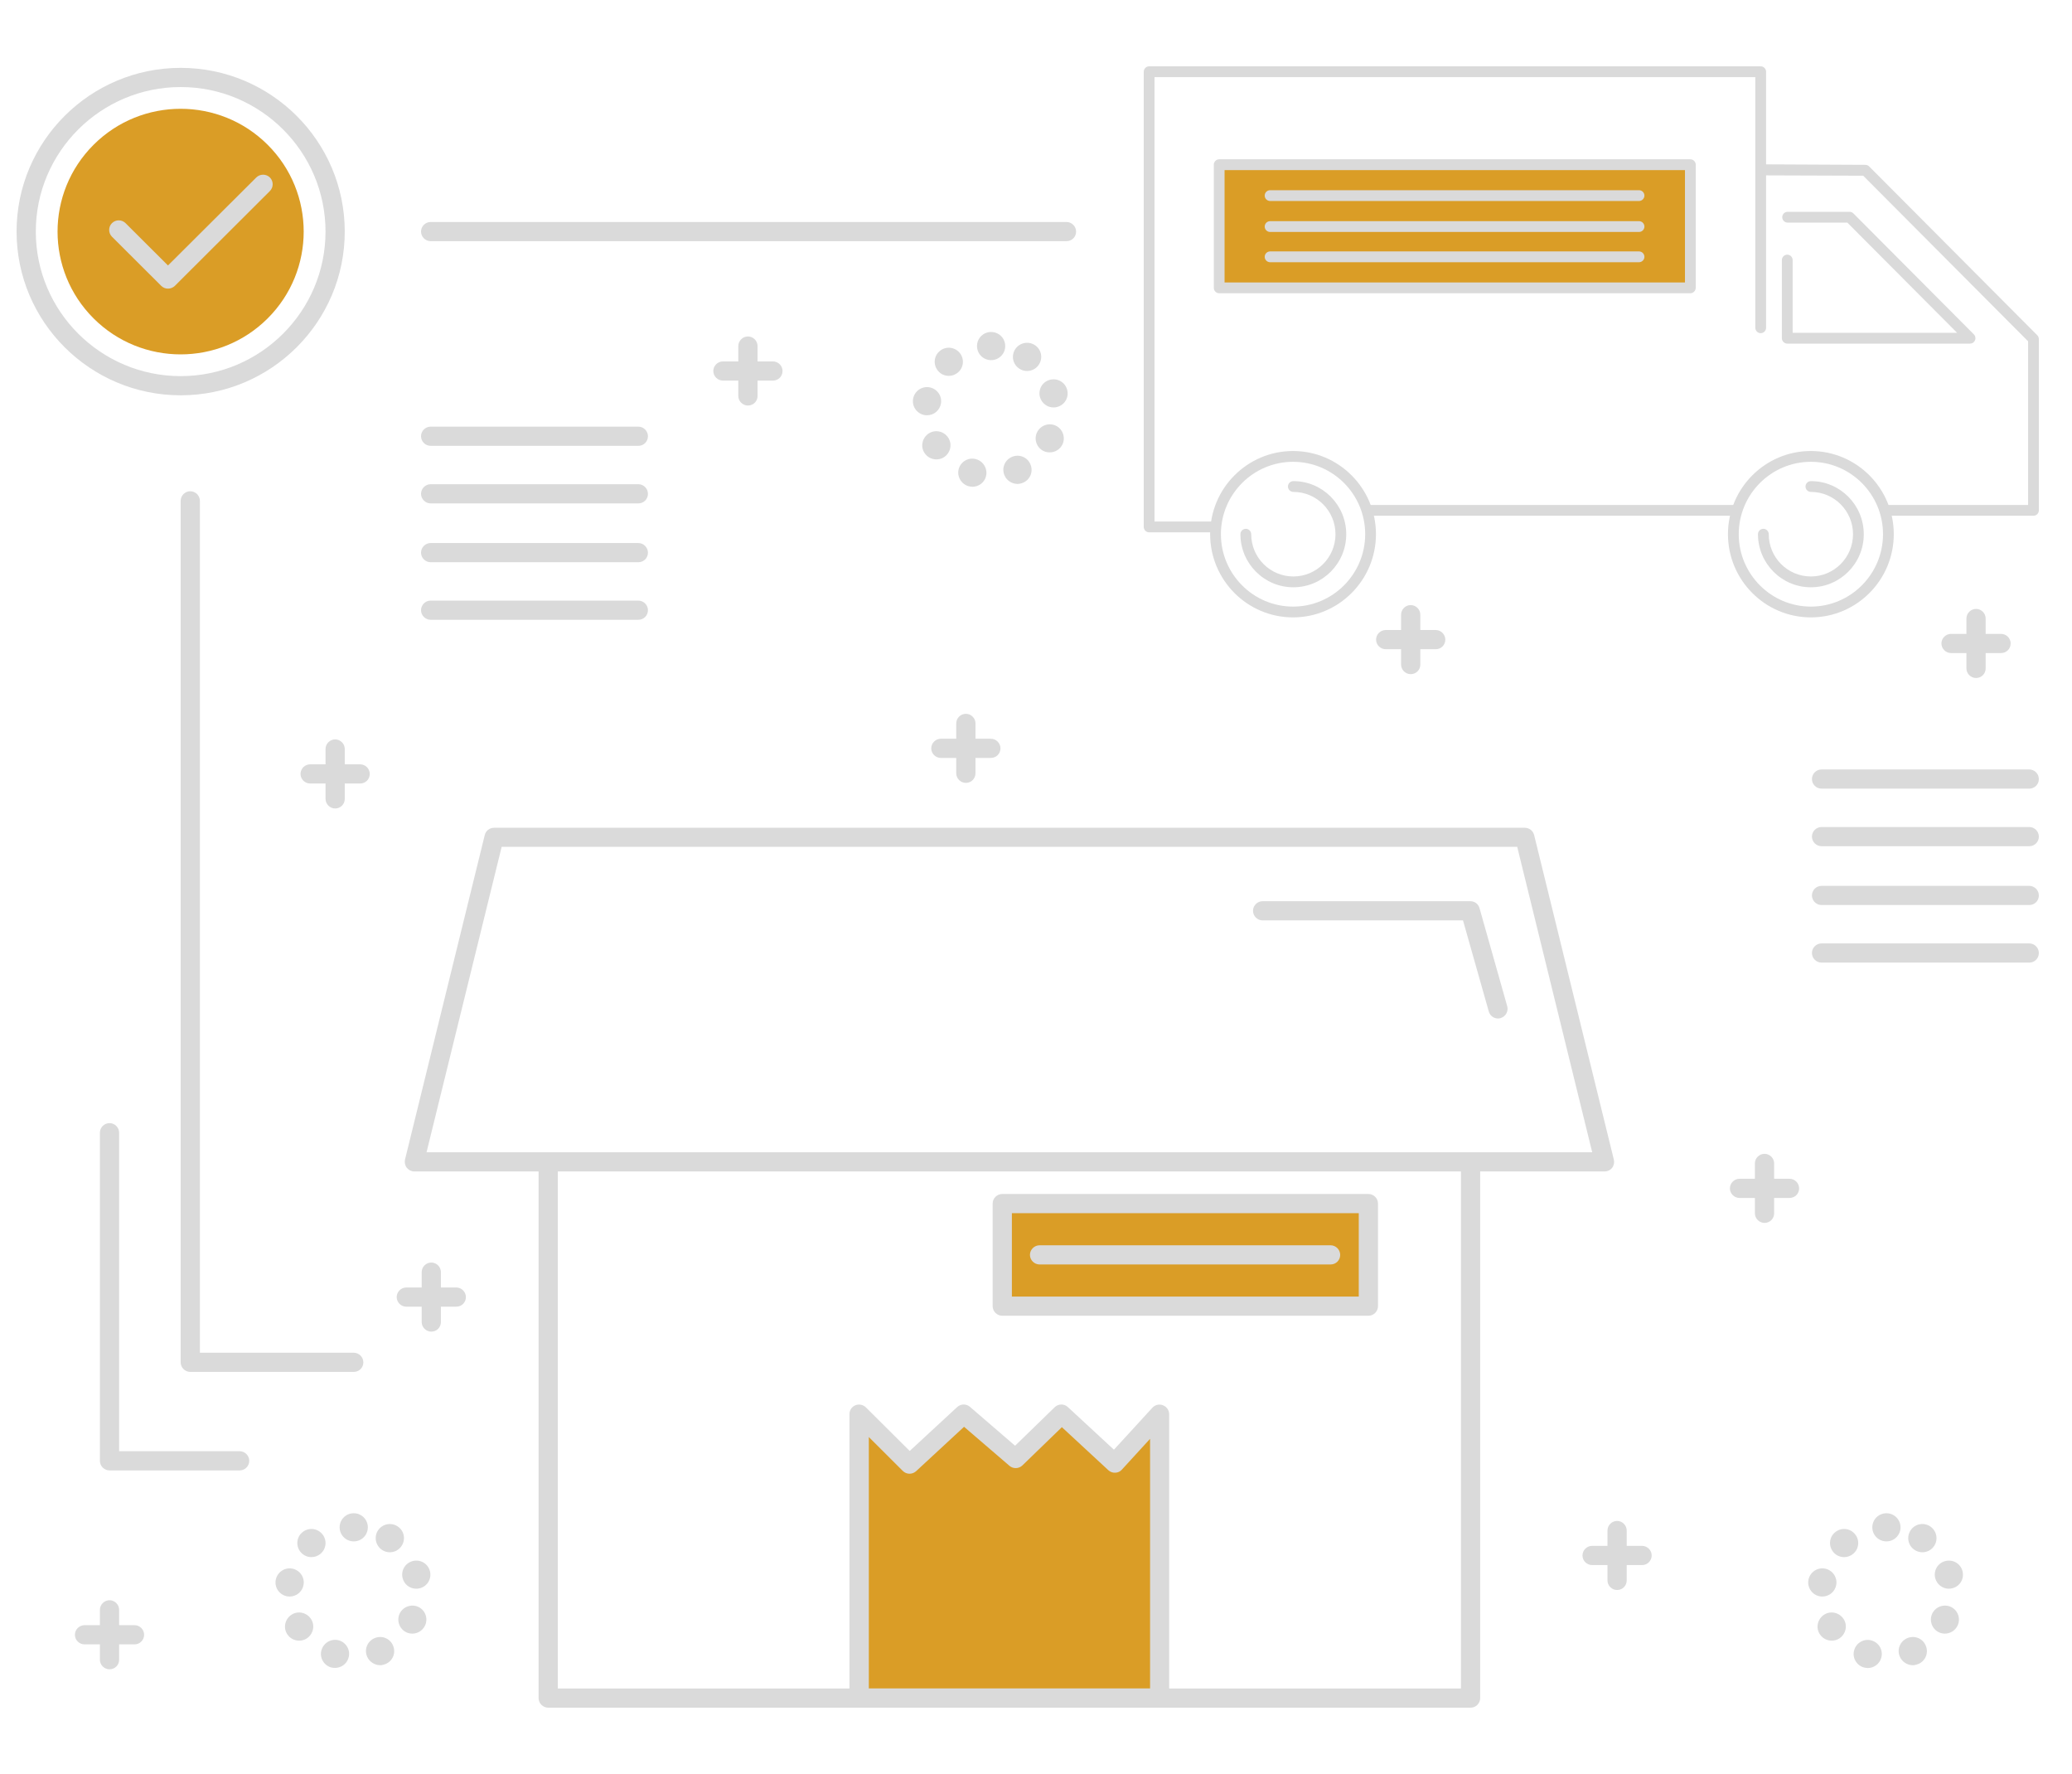 <svg width="125" height="107" viewBox="0 0 125 107" fill="none" xmlns="http://www.w3.org/2000/svg">
<mask id="mask0_0_1294" style="mask-type:alpha" maskUnits="userSpaceOnUse" x="0" y="0" width="125" height="107">
<rect width="125" height="107" fill="#C4C4C4"/>
</mask>
<g mask="url(#mask0_0_1294)">
</g>
<g clip-path="url(#clip0_0_1294)">
<path d="M64.046 85.294L61.269 87.987L58.145 85.294L54.873 88.318L51.826 85.294V102.421H69.962V85.294L67.247 88.257L64.046 85.294Z" fill="#DA9D26"/>
<path d="M16.146 19.206C19.046 16.313 19.046 11.624 16.146 8.731C13.247 5.839 8.546 5.839 5.647 8.731C2.747 11.624 2.747 16.313 5.647 19.206C8.546 22.098 13.247 22.098 16.146 19.206Z" fill="#DA9D26"/>
<path d="M82.552 72.595H60.465V78.782H82.552V72.595Z" fill="#DA9D26"/>
<path d="M88.716 103H33.072C32.755 103 32.492 102.738 32.492 102.421V70.273C32.492 69.956 32.755 69.694 33.072 69.694C33.389 69.694 33.652 69.956 33.652 70.273V101.843H88.136V70.273C88.136 69.956 88.399 69.694 88.716 69.694C89.033 69.694 89.296 69.956 89.296 70.273V102.421C89.296 102.738 89.041 103 88.716 103Z" fill="#DADADA"/>
<path d="M96.798 70.658H24.998C24.82 70.658 24.65 70.573 24.541 70.435C24.433 70.296 24.394 70.111 24.433 69.941L29.244 50.368C29.305 50.105 29.537 49.928 29.808 49.928H91.987C92.258 49.928 92.49 50.113 92.552 50.368L97.362 69.949C97.401 70.118 97.362 70.303 97.254 70.442C97.146 70.581 96.976 70.658 96.798 70.658ZM25.732 69.501H96.055L91.531 51.078H30.264L25.732 69.501Z" fill="#DADADA"/>
<path d="M69.962 103H51.826C51.509 103 51.246 102.738 51.246 102.421V85.294C51.246 85.062 51.385 84.846 51.602 84.762C51.818 84.669 52.066 84.723 52.236 84.885L54.881 87.516L57.742 84.87C57.959 84.669 58.291 84.661 58.516 84.854L61.238 87.2L63.628 84.877C63.852 84.661 64.2 84.661 64.424 84.87L67.201 87.439L69.521 84.908C69.683 84.731 69.939 84.669 70.163 84.762C70.387 84.846 70.534 85.062 70.534 85.302V102.429C70.542 102.738 70.287 103 69.962 103ZM52.406 101.843H69.382V86.783L67.68 88.642C67.58 88.758 67.433 88.827 67.278 88.827C67.124 88.835 66.977 88.781 66.861 88.673L64.061 86.081L61.679 88.388C61.462 88.596 61.122 88.604 60.898 88.411L58.16 86.058L55.268 88.735C55.036 88.943 54.688 88.943 54.463 88.719L52.414 86.675V101.843H52.406Z" fill="#DADADA"/>
<path d="M82.552 79.361H60.465C60.148 79.361 59.885 79.099 59.885 78.782V72.595C59.885 72.278 60.148 72.016 60.465 72.016H82.552C82.87 72.016 83.132 72.278 83.132 72.595V78.782C83.132 79.099 82.87 79.361 82.552 79.361ZM61.045 78.204H81.972V73.174H61.045V78.204Z" fill="#DADADA"/>
<path d="M80.271 76.267H62.715C62.398 76.267 62.135 76.005 62.135 75.689C62.135 75.372 62.398 75.11 62.715 75.11H80.271C80.588 75.11 80.851 75.372 80.851 75.689C80.851 76.013 80.596 76.267 80.271 76.267Z" fill="#DADADA"/>
<path d="M10.899 23.843C5.439 23.843 1 19.415 1 13.968C1 8.521 5.439 4.093 10.899 4.093C16.359 4.093 20.798 8.521 20.798 13.968C20.798 19.415 16.359 23.843 10.899 23.843ZM10.899 5.25C6.081 5.25 2.16 9.161 2.16 13.968C2.16 18.774 6.081 22.686 10.899 22.686C15.717 22.686 19.638 18.774 19.638 13.968C19.638 9.161 15.717 5.25 10.899 5.25Z" fill="#DADADA"/>
<path d="M10.134 17.409C9.987 17.409 9.84 17.355 9.724 17.239L6.754 14.277C6.53 14.053 6.53 13.682 6.754 13.459C6.978 13.235 7.35 13.235 7.574 13.459L10.134 16.012L15.462 10.704C15.687 10.481 16.058 10.481 16.282 10.704C16.506 10.928 16.506 11.299 16.282 11.522L10.544 17.247C10.428 17.355 10.281 17.409 10.134 17.409Z" fill="#DADADA"/>
<path d="M21.34 82.748H11.479C11.162 82.748 10.899 82.486 10.899 82.169V30.208C10.899 29.892 11.162 29.63 11.479 29.63C11.796 29.63 12.059 29.892 12.059 30.208V81.591H21.34C21.657 81.591 21.92 81.853 21.92 82.169C21.92 82.493 21.665 82.748 21.34 82.748Z" fill="#DADADA"/>
<path d="M64.339 14.546H25.98C25.663 14.546 25.4 14.284 25.4 13.968C25.4 13.652 25.663 13.389 25.98 13.389H64.339C64.656 13.389 64.919 13.652 64.919 13.968C64.919 14.292 64.664 14.546 64.339 14.546Z" fill="#DADADA"/>
<path d="M14.457 88.689H6.607C6.29 88.689 6.027 88.426 6.027 88.11V68.321C6.027 68.004 6.29 67.742 6.607 67.742C6.924 67.742 7.187 68.004 7.187 68.321V87.531H14.457C14.774 87.531 15.037 87.794 15.037 88.11C15.037 88.426 14.781 88.689 14.457 88.689Z" fill="#DADADA"/>
<path d="M112.428 100.57C111.98 100.431 111.724 99.96 111.864 99.513C112.003 99.065 112.475 98.811 112.923 98.95C113.372 99.088 113.627 99.559 113.488 100.007C113.379 100.377 113.039 100.608 112.676 100.608C112.591 100.601 112.505 100.593 112.428 100.57ZM114.617 99.929C114.423 99.505 114.617 99.004 115.05 98.811C115.483 98.618 115.986 98.811 116.171 99.243C116.365 99.675 116.171 100.176 115.738 100.361C115.622 100.408 115.506 100.439 115.39 100.439C115.065 100.431 114.756 100.246 114.617 99.929ZM109.783 98.564C109.528 98.17 109.652 97.646 110.046 97.391C110.441 97.136 110.966 97.26 111.222 97.653C111.477 98.047 111.353 98.572 110.959 98.826C110.819 98.919 110.657 98.957 110.502 98.957C110.224 98.957 109.946 98.818 109.783 98.564ZM116.976 98.456C116.55 98.255 116.372 97.746 116.566 97.329C116.767 96.905 117.277 96.728 117.695 96.921C118.12 97.121 118.298 97.63 118.097 98.047C117.95 98.356 117.648 98.533 117.324 98.533C117.215 98.533 117.092 98.51 116.976 98.456ZM109.814 96.288C109.35 96.218 109.025 95.786 109.095 95.323C109.164 94.861 109.598 94.537 110.062 94.606C110.526 94.675 110.85 95.108 110.781 95.57C110.719 95.995 110.355 96.296 109.938 96.296C109.899 96.296 109.853 96.296 109.814 96.288ZM116.751 95.2C116.628 94.745 116.89 94.282 117.347 94.159C117.803 94.035 118.267 94.297 118.391 94.753C118.515 95.208 118.252 95.671 117.795 95.794C117.718 95.817 117.641 95.825 117.571 95.825C117.2 95.825 116.86 95.578 116.751 95.2ZM110.611 93.626C110.301 93.271 110.34 92.731 110.696 92.43C111.051 92.122 111.585 92.16 111.894 92.515C112.204 92.87 112.165 93.402 111.809 93.711C111.647 93.85 111.454 93.919 111.253 93.919C111.013 93.919 110.773 93.819 110.611 93.626ZM115.498 93.48C115.104 93.217 115.003 92.693 115.266 92.299C115.529 91.906 116.055 91.805 116.45 92.068C116.836 92.33 116.945 92.855 116.682 93.248C116.519 93.495 116.249 93.626 115.97 93.626C115.808 93.626 115.645 93.58 115.498 93.48ZM112.954 92.122C112.954 91.651 113.333 91.273 113.805 91.273C114.276 91.273 114.655 91.651 114.655 92.122C114.655 92.592 114.276 92.97 113.805 92.97C113.333 92.97 112.954 92.592 112.954 92.122Z" fill="#DADADA"/>
<path d="M19.963 100.57C19.515 100.431 19.259 99.96 19.399 99.513C19.538 99.065 20.01 98.811 20.458 98.942C20.907 99.081 21.162 99.551 21.023 99.999C20.915 100.369 20.574 100.601 20.211 100.601C20.126 100.601 20.048 100.593 19.963 100.57ZM22.152 99.929C21.959 99.505 22.152 99.004 22.585 98.811C23.018 98.618 23.521 98.811 23.706 99.243C23.9 99.675 23.706 100.176 23.273 100.361C23.157 100.408 23.041 100.439 22.925 100.439C22.608 100.431 22.291 100.246 22.152 99.929ZM17.326 98.564C17.071 98.17 17.195 97.646 17.589 97.391C17.983 97.136 18.509 97.26 18.765 97.653C19.02 98.047 18.896 98.572 18.502 98.826C18.362 98.919 18.2 98.957 18.045 98.957C17.759 98.957 17.488 98.818 17.326 98.564ZM24.518 98.456C24.093 98.255 23.915 97.746 24.108 97.329C24.31 96.905 24.82 96.728 25.238 96.921C25.663 97.121 25.841 97.63 25.64 98.047C25.493 98.356 25.191 98.533 24.874 98.533C24.758 98.533 24.634 98.51 24.518 98.456ZM17.349 96.288C16.885 96.218 16.56 95.786 16.63 95.323C16.7 94.861 17.133 94.537 17.597 94.606C18.061 94.675 18.386 95.108 18.316 95.57C18.254 95.995 17.891 96.296 17.473 96.296C17.434 96.296 17.396 96.296 17.349 96.288ZM24.294 95.2C24.17 94.745 24.433 94.282 24.89 94.159C25.346 94.035 25.81 94.297 25.934 94.753C26.057 95.208 25.794 95.671 25.338 95.794C25.261 95.817 25.183 95.825 25.114 95.825C24.735 95.825 24.395 95.578 24.294 95.2ZM18.146 93.626C17.837 93.271 17.875 92.731 18.231 92.43C18.587 92.122 19.12 92.16 19.43 92.515C19.739 92.87 19.7 93.402 19.345 93.711C19.182 93.85 18.989 93.919 18.788 93.919C18.548 93.919 18.316 93.819 18.146 93.626ZM23.041 93.48C22.655 93.217 22.546 92.693 22.809 92.299C23.072 91.913 23.598 91.805 23.992 92.068C24.387 92.33 24.488 92.855 24.224 93.248C24.062 93.495 23.791 93.626 23.513 93.626C23.351 93.626 23.188 93.58 23.041 93.48ZM20.489 92.122C20.489 91.651 20.868 91.273 21.34 91.273C21.812 91.273 22.191 91.651 22.191 92.122C22.191 92.592 21.812 92.97 21.34 92.97C20.876 92.97 20.489 92.592 20.489 92.122Z" fill="#DADADA"/>
<path d="M58.415 29.321C57.967 29.182 57.712 28.711 57.843 28.264C57.982 27.817 58.454 27.562 58.903 27.701C59.351 27.84 59.606 28.31 59.475 28.758C59.367 29.128 59.026 29.36 58.663 29.36C58.578 29.352 58.493 29.344 58.415 29.321ZM60.604 28.681C60.411 28.256 60.604 27.755 61.037 27.562C61.47 27.369 61.973 27.562 62.158 27.994C62.352 28.426 62.158 28.927 61.725 29.113C61.617 29.159 61.493 29.19 61.377 29.19C61.053 29.182 60.743 28.997 60.604 28.681ZM55.77 27.315C55.515 26.922 55.639 26.397 56.033 26.142C56.428 25.888 56.954 26.011 57.209 26.405C57.464 26.798 57.34 27.323 56.946 27.577C56.807 27.67 56.644 27.709 56.49 27.709C56.211 27.709 55.933 27.57 55.77 27.315ZM62.963 27.207C62.538 27.006 62.36 26.497 62.561 26.081C62.762 25.656 63.272 25.479 63.69 25.672C64.115 25.872 64.293 26.381 64.1 26.798C63.953 27.107 63.651 27.284 63.326 27.284C63.203 27.284 63.079 27.261 62.963 27.207ZM55.801 25.039C55.337 24.97 55.013 24.538 55.082 24.075C55.152 23.612 55.585 23.288 56.049 23.357C56.513 23.427 56.838 23.859 56.768 24.322C56.706 24.746 56.343 25.047 55.925 25.047C55.886 25.047 55.84 25.047 55.801 25.039ZM62.739 23.951C62.615 23.496 62.878 23.033 63.334 22.91C63.79 22.786 64.254 23.049 64.378 23.504C64.502 23.959 64.239 24.422 63.783 24.545C63.705 24.568 63.628 24.576 63.558 24.576C63.187 24.576 62.847 24.329 62.739 23.951ZM56.598 22.377C56.289 22.022 56.327 21.482 56.683 21.181C57.039 20.873 57.572 20.912 57.882 21.266C58.191 21.621 58.153 22.154 57.797 22.462C57.634 22.601 57.441 22.671 57.24 22.671C57 22.671 56.76 22.57 56.598 22.377ZM61.486 22.231C61.091 21.968 60.991 21.444 61.254 21.05C61.517 20.665 62.042 20.557 62.437 20.819C62.831 21.081 62.932 21.606 62.669 21.999C62.507 22.246 62.236 22.377 61.958 22.377C61.795 22.377 61.633 22.331 61.486 22.231ZM58.941 20.873C58.941 20.402 59.32 20.024 59.792 20.024C60.264 20.024 60.643 20.402 60.643 20.873C60.643 21.343 60.264 21.722 59.792 21.722C59.32 21.722 58.941 21.343 58.941 20.873Z" fill="#DADADA"/>
<path d="M38.509 26.891H25.98C25.663 26.891 25.4 26.628 25.4 26.312C25.4 25.996 25.663 25.733 25.98 25.733H38.509C38.826 25.733 39.089 25.996 39.089 26.312C39.089 26.636 38.833 26.891 38.509 26.891Z" fill="#DADADA"/>
<path d="M38.509 30.363H25.98C25.663 30.363 25.4 30.1 25.4 29.784C25.4 29.468 25.663 29.205 25.98 29.205H38.509C38.826 29.205 39.089 29.468 39.089 29.784C39.089 30.108 38.833 30.363 38.509 30.363Z" fill="#DADADA"/>
<path d="M38.509 33.911H25.98C25.663 33.911 25.4 33.649 25.4 33.333C25.4 33.017 25.663 32.754 25.98 32.754H38.509C38.826 32.754 39.089 33.017 39.089 33.333C39.089 33.657 38.833 33.911 38.509 33.911Z" fill="#DADADA"/>
<path d="M38.509 37.383H25.98C25.663 37.383 25.4 37.121 25.4 36.805C25.4 36.488 25.663 36.226 25.98 36.226H38.509C38.826 36.226 39.089 36.488 39.089 36.805C39.089 37.129 38.833 37.383 38.509 37.383Z" fill="#DADADA"/>
<path d="M122.42 47.567H109.891C109.574 47.567 109.311 47.305 109.311 46.989C109.311 46.672 109.574 46.41 109.891 46.41H122.42C122.737 46.41 123 46.672 123 46.989C123 47.312 122.745 47.567 122.42 47.567Z" fill="#DADADA"/>
<path d="M122.42 51.039H109.891C109.574 51.039 109.311 50.777 109.311 50.46C109.311 50.144 109.574 49.882 109.891 49.882H122.42C122.737 49.882 123 50.144 123 50.46C123 50.784 122.745 51.039 122.42 51.039Z" fill="#DADADA"/>
<path d="M122.42 54.588H109.891C109.574 54.588 109.311 54.326 109.311 54.009C109.311 53.693 109.574 53.431 109.891 53.431H122.42C122.737 53.431 123 53.693 123 54.009C123 54.333 122.745 54.588 122.42 54.588Z" fill="#DADADA"/>
<path d="M122.42 58.06H109.891C109.574 58.06 109.311 57.797 109.311 57.481C109.311 57.165 109.574 56.902 109.891 56.902H122.42C122.737 56.902 123 57.165 123 57.481C123 57.805 122.745 58.06 122.42 58.06Z" fill="#DADADA"/>
<path d="M85.105 40.662C84.788 40.662 84.525 40.4 84.525 40.084V37.075C84.525 36.758 84.788 36.496 85.105 36.496C85.422 36.496 85.685 36.758 85.685 37.075V40.084C85.685 40.407 85.43 40.662 85.105 40.662Z" fill="#DADADA"/>
<path d="M86.613 39.158H83.597C83.279 39.158 83.017 38.895 83.017 38.579C83.017 38.263 83.279 38 83.597 38H86.613C86.93 38 87.193 38.263 87.193 38.579C87.193 38.903 86.938 39.158 86.613 39.158Z" fill="#DADADA"/>
<path d="M106.45 73.76C106.133 73.76 105.87 73.498 105.87 73.181V70.172C105.87 69.856 106.133 69.594 106.45 69.594C106.767 69.594 107.03 69.856 107.03 70.172V73.181C107.03 73.505 106.775 73.76 106.45 73.76Z" fill="#DADADA"/>
<path d="M107.958 72.255H104.942C104.625 72.255 104.362 71.993 104.362 71.677C104.362 71.361 104.625 71.098 104.942 71.098H107.958C108.275 71.098 108.538 71.361 108.538 71.677C108.538 72.001 108.283 72.255 107.958 72.255Z" fill="#DADADA"/>
<path d="M97.556 95.902C97.239 95.902 96.976 95.64 96.976 95.323V92.315C96.976 91.998 97.239 91.736 97.556 91.736C97.873 91.736 98.136 91.998 98.136 92.315V95.323C98.136 95.647 97.881 95.902 97.556 95.902Z" fill="#DADADA"/>
<path d="M99.064 94.398H96.048C95.731 94.398 95.468 94.135 95.468 93.819C95.468 93.503 95.731 93.24 96.048 93.24H99.064C99.381 93.24 99.644 93.503 99.644 93.819C99.644 94.135 99.389 94.398 99.064 94.398Z" fill="#DADADA"/>
<path d="M58.269 47.22C57.951 47.22 57.688 46.958 57.688 46.641V43.632C57.688 43.316 57.951 43.054 58.269 43.054C58.586 43.054 58.849 43.316 58.849 43.632V46.641C58.849 46.965 58.593 47.22 58.269 47.22Z" fill="#DADADA"/>
<path d="M59.776 45.715H56.76C56.443 45.715 56.18 45.453 56.18 45.137C56.18 44.821 56.443 44.558 56.76 44.558H59.776C60.093 44.558 60.356 44.821 60.356 45.137C60.356 45.461 60.101 45.715 59.776 45.715Z" fill="#DADADA"/>
<path d="M20.219 48.763C19.902 48.763 19.639 48.501 19.639 48.184V45.175C19.639 44.859 19.902 44.597 20.219 44.597C20.536 44.597 20.799 44.859 20.799 45.175V48.184C20.799 48.508 20.544 48.763 20.219 48.763Z" fill="#DADADA"/>
<path d="M21.727 47.258H18.71C18.393 47.258 18.13 46.996 18.13 46.68C18.13 46.364 18.393 46.101 18.71 46.101H21.727C22.044 46.101 22.307 46.364 22.307 46.68C22.307 47.004 22.051 47.258 21.727 47.258Z" fill="#DADADA"/>
<path d="M26.019 80.318C25.702 80.318 25.439 80.055 25.439 79.739V76.73C25.439 76.414 25.702 76.151 26.019 76.151C26.336 76.151 26.599 76.414 26.599 76.73V79.739C26.599 80.063 26.344 80.318 26.019 80.318Z" fill="#DADADA"/>
<path d="M27.527 78.813H24.511C24.194 78.813 23.931 78.551 23.931 78.235C23.931 77.918 24.194 77.656 24.511 77.656H27.527C27.844 77.656 28.107 77.918 28.107 78.235C28.107 78.559 27.852 78.813 27.527 78.813Z" fill="#DADADA"/>
<path d="M6.607 100.685C6.29 100.685 6.027 100.423 6.027 100.107V97.098C6.027 96.782 6.29 96.519 6.607 96.519C6.924 96.519 7.187 96.782 7.187 97.098V100.107C7.187 100.431 6.932 100.685 6.607 100.685Z" fill="#DADADA"/>
<path d="M8.115 99.181H5.099C4.782 99.181 4.519 98.919 4.519 98.602C4.519 98.286 4.782 98.024 5.099 98.024H8.115C8.432 98.024 8.695 98.286 8.695 98.602C8.695 98.919 8.44 99.181 8.115 99.181Z" fill="#DADADA"/>
<path d="M119.211 40.894C118.894 40.894 118.631 40.631 118.631 40.315V37.306C118.631 36.99 118.894 36.727 119.211 36.727C119.528 36.727 119.791 36.99 119.791 37.306V40.315C119.791 40.639 119.536 40.894 119.211 40.894Z" fill="#DADADA"/>
<path d="M120.719 39.389H117.703C117.386 39.389 117.123 39.127 117.123 38.81C117.123 38.494 117.386 38.232 117.703 38.232H120.719C121.036 38.232 121.299 38.494 121.299 38.81C121.299 39.135 121.044 39.389 120.719 39.389Z" fill="#DADADA"/>
<path d="M45.121 24.46C44.804 24.46 44.541 24.198 44.541 23.882V20.873C44.541 20.557 44.804 20.294 45.121 20.294C45.439 20.294 45.702 20.557 45.702 20.873V23.882C45.702 24.206 45.446 24.46 45.121 24.46Z" fill="#DADADA"/>
<path d="M46.629 22.956H43.613C43.296 22.956 43.033 22.694 43.033 22.377C43.033 22.061 43.296 21.799 43.613 21.799H46.629C46.947 21.799 47.209 22.061 47.209 22.377C47.209 22.701 46.954 22.956 46.629 22.956Z" fill="#DADADA"/>
<path d="M90.371 61.431C90.116 61.431 89.884 61.261 89.815 61.007L88.26 55.514H76.172C75.855 55.514 75.592 55.251 75.592 54.935C75.592 54.619 75.855 54.356 76.172 54.356H88.701C88.964 54.356 89.188 54.526 89.258 54.781L90.928 60.691C91.013 60.999 90.835 61.315 90.526 61.408C90.48 61.423 90.426 61.431 90.371 61.431Z" fill="#DADADA"/>
<path d="M101.976 9.934H73.551V17.363H101.976V9.934Z" fill="#DA9D26"/>
<path d="M122.675 31.108H113.906C113.729 31.108 113.582 30.961 113.582 30.782C113.582 30.604 113.729 30.457 113.906 30.457H122.351V20.586L112.404 10.598L106.294 10.577C106.116 10.577 105.969 10.425 105.969 10.242C105.969 10.064 106.116 9.912 106.294 9.912L112.538 9.942C112.625 9.942 112.707 9.982 112.767 10.042L122.905 20.221C122.966 20.282 123 20.369 123 20.451V30.782C123 30.961 122.853 31.108 122.675 31.108Z" fill="#DADADA"/>
<path d="M104.553 31.108H82.684C82.507 31.108 82.359 30.96 82.359 30.782C82.359 30.604 82.507 30.456 82.684 30.456H104.553C104.73 30.456 104.877 30.604 104.877 30.782C104.877 30.96 104.73 31.108 104.553 31.108Z" fill="#DADADA"/>
<path d="M73.201 32.108H69.325C69.147 32.108 69 31.96 69 31.782V4.326C69 4.148 69.147 4 69.325 4H106.22C106.397 4 106.545 4.148 106.545 4.326V19.77C106.545 19.948 106.397 20.096 106.22 20.096C106.042 20.096 105.895 19.948 105.895 19.77V4.652H69.65V31.457H73.201C73.378 31.457 73.525 31.604 73.525 31.782C73.525 31.96 73.378 32.108 73.201 32.108Z" fill="#DADADA"/>
<path d="M78.007 37.238C75.249 37.238 73.005 34.988 73.005 32.22C73.005 29.453 75.249 27.203 78.007 27.203C80.765 27.203 83.009 29.453 83.009 32.22C83.009 34.988 80.765 37.238 78.007 37.238ZM78.007 27.854C75.608 27.854 73.655 29.814 73.655 32.22C73.655 34.627 75.608 36.587 78.007 36.587C80.406 36.587 82.359 34.627 82.359 32.22C82.359 29.809 80.41 27.854 78.007 27.854Z" fill="#DADADA"/>
<path d="M109.247 37.238C106.488 37.238 104.245 34.988 104.245 32.22C104.245 29.453 106.488 27.203 109.247 27.203C112.005 27.203 114.248 29.453 114.248 32.22C114.248 34.988 112.005 37.238 109.247 37.238ZM109.247 27.854C106.848 27.854 104.895 29.814 104.895 32.22C104.895 34.627 106.848 36.587 109.247 36.587C111.646 36.587 113.599 34.627 113.599 32.22C113.599 29.809 111.646 27.854 109.247 27.854Z" fill="#DADADA"/>
<path d="M109.247 35.422C107.484 35.422 106.055 33.984 106.055 32.22C106.055 32.042 106.202 31.895 106.38 31.895C106.558 31.895 106.705 32.042 106.705 32.22C106.705 33.628 107.844 34.77 109.247 34.77C110.65 34.77 111.789 33.628 111.789 32.22C111.789 30.813 110.65 29.67 109.247 29.67C109.069 29.67 108.922 29.523 108.922 29.344C108.922 29.166 109.069 29.019 109.247 29.019C111.009 29.019 112.438 30.456 112.438 32.22C112.443 33.984 111.009 35.422 109.247 35.422Z" fill="#DADADA"/>
<path d="M78.025 35.422C76.262 35.422 74.833 33.984 74.833 32.22C74.833 32.042 74.98 31.895 75.158 31.895C75.335 31.895 75.483 32.042 75.483 32.22C75.483 33.628 76.621 34.77 78.025 34.77C79.428 34.77 80.567 33.628 80.567 32.22C80.567 30.813 79.428 29.67 78.025 29.67C77.847 29.67 77.7 29.523 77.7 29.344C77.7 29.166 77.847 29.019 78.025 29.019C79.787 29.019 81.216 30.456 81.216 32.22C81.22 33.984 79.787 35.422 78.025 35.422Z" fill="#DADADA"/>
<path d="M101.972 17.688H73.551C73.374 17.688 73.227 17.541 73.227 17.363V9.934C73.227 9.756 73.374 9.608 73.551 9.608H101.976C102.154 9.608 102.301 9.756 102.301 9.934V17.363C102.296 17.541 102.154 17.688 101.972 17.688ZM73.876 17.037H101.651V10.259H73.876V17.037Z" fill="#DADADA"/>
<path d="M98.88 12.123H76.622C76.444 12.123 76.297 11.975 76.297 11.797C76.297 11.619 76.444 11.472 76.622 11.472H98.88C99.057 11.472 99.205 11.619 99.205 11.797C99.205 11.975 99.057 12.123 98.88 12.123Z" fill="#DADADA"/>
<path d="M98.88 13.991H76.622C76.444 13.991 76.297 13.844 76.297 13.665C76.297 13.487 76.444 13.339 76.622 13.339H98.88C99.057 13.339 99.205 13.487 99.205 13.665C99.205 13.844 99.057 13.991 98.88 13.991Z" fill="#DADADA"/>
<path d="M98.88 15.816H76.622C76.444 15.816 76.297 15.668 76.297 15.49C76.297 15.312 76.444 15.164 76.622 15.164H98.88C99.057 15.164 99.205 15.312 99.205 15.49C99.205 15.668 99.057 15.816 98.88 15.816Z" fill="#DADADA"/>
<path d="M118.851 20.725H107.822C107.644 20.725 107.497 20.577 107.497 20.399V15.686C107.497 15.508 107.644 15.36 107.822 15.36C107.999 15.36 108.147 15.508 108.147 15.686V20.073H118.068L111.446 13.427H107.844C107.666 13.427 107.519 13.279 107.519 13.101C107.519 12.923 107.666 12.775 107.844 12.775H111.581C111.667 12.775 111.75 12.81 111.81 12.87L119.081 20.169C119.172 20.26 119.202 20.404 119.15 20.525C119.098 20.647 118.981 20.725 118.851 20.725Z" fill="#DADADA"/>
</g>
<defs>
<clipPath id="clip0_0_1294">
<rect width="122" height="99" fill="white" transform="translate(1 4)"/>
</clipPath>
</defs>
</svg>

